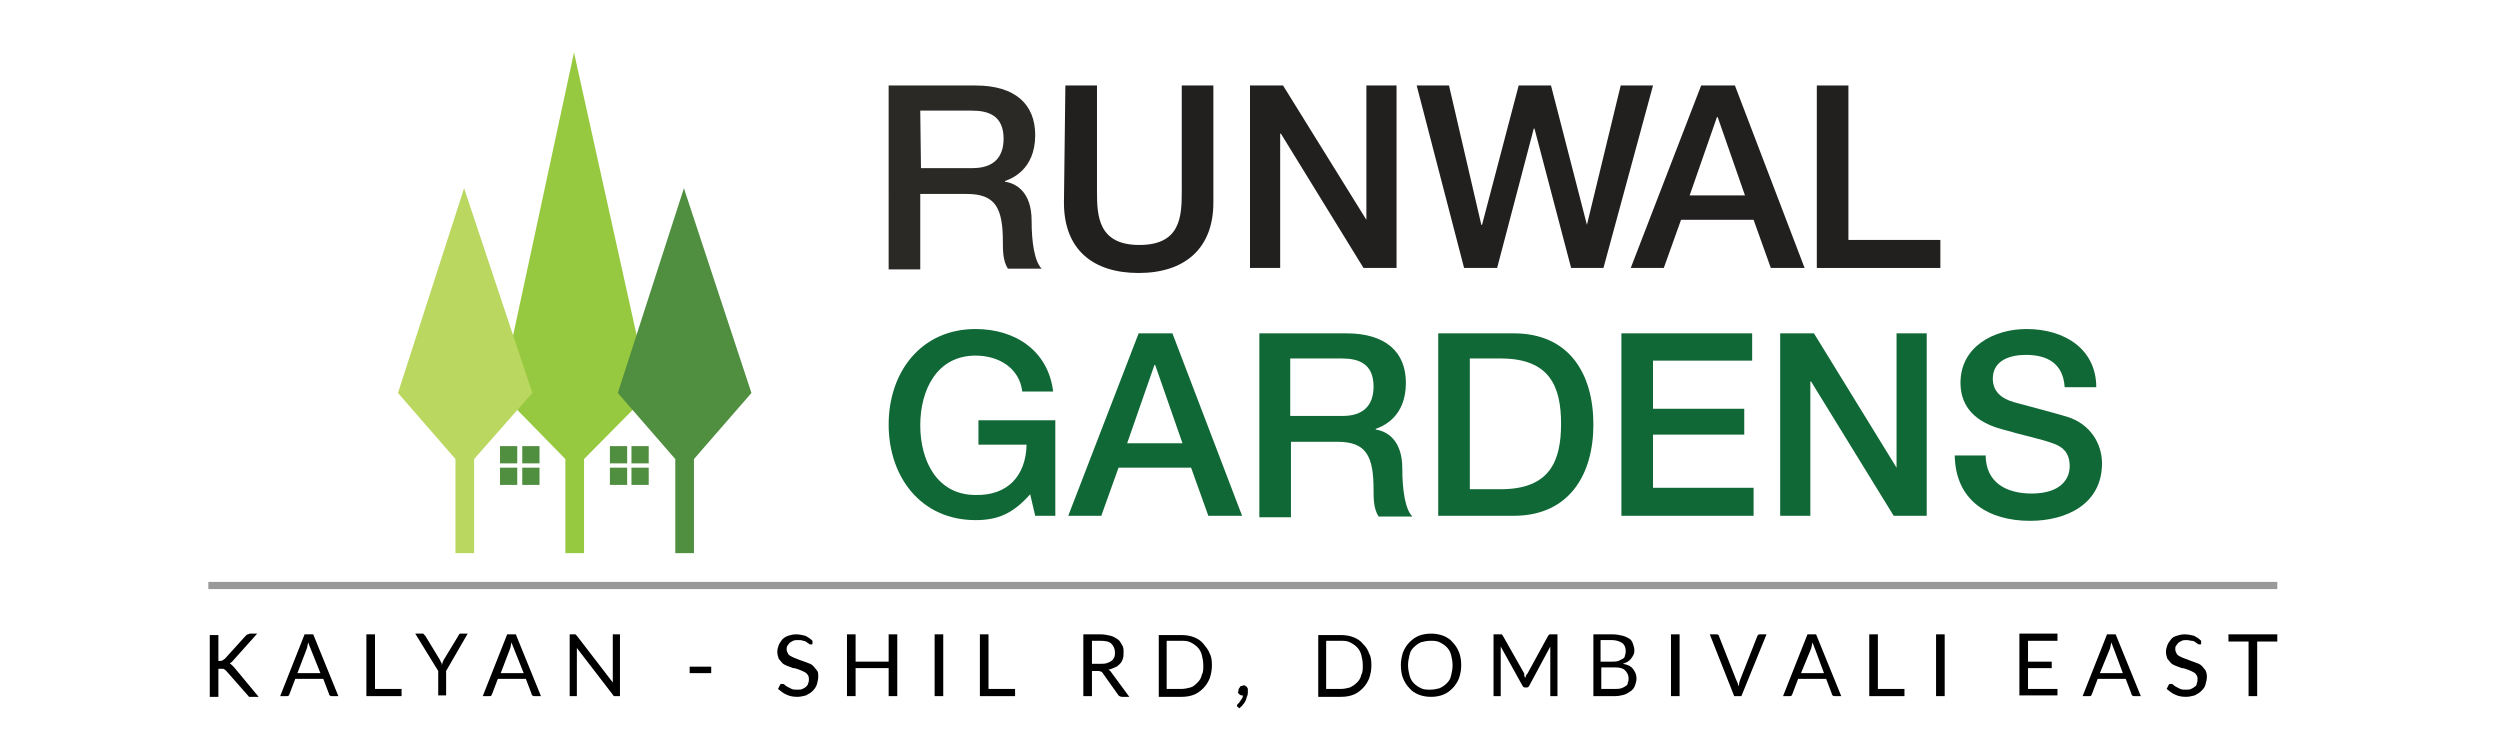 <?xml version="1.0" encoding="utf-8"?>
<!-- Generator: Adobe Illustrator 23.0.1, SVG Export Plug-In . SVG Version: 6.00 Build 0)  -->
<svg version="1.1" id="Layer_1" xmlns="http://www.w3.org/2000/svg" xmlns:xlink="http://www.w3.org/1999/xlink" x="0px" y="0px"
	 viewBox="0 0 348 104" style="enable-background:new 0 0 348 104;" xml:space="preserve">
<style type="text/css">
	.st0{fill-rule:evenodd;clip-rule:evenodd;fill:#97C940;}
	.st1{fill-rule:evenodd;clip-rule:evenodd;fill:#508E40;}
	.st2{fill-rule:evenodd;clip-rule:evenodd;fill:#BAD760;}
	.st3{fill-rule:evenodd;clip-rule:evenodd;fill:#2B2926;}
	.st4{fill-rule:evenodd;clip-rule:evenodd;fill:#221F1F;}
	.st5{fill-rule:evenodd;clip-rule:evenodd;fill:#106836;}
	.st6{fill:none;stroke:#999999;stroke-miterlimit:10;}
</style>
<g>
	<g>
		<polygon class="st0" points="69.7,54.7 79.9,7.3 90.4,54.7 81.3,63.9 81.3,77 78.7,77 78.7,63.9 		"/>
		<rect x="69.6" y="65.1" class="st1" width="2.4" height="2.4"/>
		<rect x="72.7" y="65.1" class="st1" width="2.4" height="2.4"/>
		<rect x="69.6" y="62.1" class="st1" width="2.4" height="2.4"/>
		<rect x="72.7" y="62.1" class="st1" width="2.4" height="2.4"/>
		<rect x="84.9" y="65.1" class="st1" width="2.4" height="2.4"/>
		<rect x="87.9" y="65.1" class="st1" width="2.4" height="2.4"/>
		<rect x="84.9" y="62.1" class="st1" width="2.4" height="2.4"/>
		<rect x="87.9" y="62.1" class="st1" width="2.4" height="2.4"/>
		<polygon class="st2" points="55.4,54.7 64.6,26.2 74.1,54.7 66,63.9 66,77 63.4,77 63.4,63.9 		"/>
		<polygon class="st1" points="86,54.7 95.2,26.2 104.6,54.7 96.6,63.9 96.6,77 94,77 94,63.9 		"/>
	</g>
	<g>
		<g>
			<path class="st3" d="M128.2,23.4h7.2c2.8,0,4.3-1.4,4.3-4.1c0-3.2-2.1-3.9-4.4-3.9h-7.2L128.2,23.4L128.2,23.4z M123.7,11.9h12.1
				c5.5,0,8.3,2.6,8.3,6.9c0,4.9-3.4,6.1-4.2,6.4v0.1c1.5,0.2,3.7,1.4,3.7,5.4c0,3,0.4,5.7,1.4,6.7h-4.7c-0.7-1.1-0.7-2.5-0.7-3.7
				c0-4.7-1-6.7-5-6.7h-6.5v10.5h-4.4L123.7,11.9L123.7,11.9z"/>
			<path class="st4" d="M148.3,11.9h4.4v14.8c0,3.4,0.2,7.4,5.9,7.4c5.7,0,5.9-3.9,5.9-7.4V11.9h4.4v16.3c0,6.5-4.1,9.8-10.4,9.8
				s-10.4-3.2-10.4-9.8L148.3,11.9L148.3,11.9z"/>
			<polygon class="st4" points="174,11.9 178.6,11.9 190.2,30.6 190.2,30.6 190.2,11.9 194.4,11.9 194.4,37.3 189.8,37.3 
				178.3,18.6 178.2,18.6 178.2,37.3 174,37.3 			"/>
			<polygon class="st4" points="197.2,11.9 201.7,11.9 206.2,31.3 206.3,31.3 211.4,11.9 215.9,11.9 220.9,31.3 220.9,31.3 
				225.6,11.9 230.1,11.9 223.2,37.3 218.7,37.3 213.6,17.9 213.5,17.9 208.4,37.3 203.8,37.3 			"/>
			<path class="st4" d="M235.2,27.2h7.7l-3.8-10.9h0H239L235.2,27.2z M236.8,11.9h4.7l9.7,25.4h-4.7l-2.4-6.7H234l-2.4,6.7h-4.6
				L236.8,11.9z"/>
			<polygon class="st4" points="252.9,11.9 257.3,11.9 257.3,33.4 270.1,33.4 270.1,37.3 252.9,37.3 			"/>
		</g>
		<g>
			<path class="st5" d="M146.9,71.8h-2.8l-0.7-3c-2.4,2.7-4.5,3.6-7.6,3.6c-7.6,0-12.1-6-12.1-13.3s4.5-13.3,12.1-13.3
				c5.5,0,10.1,3,10.8,8.7h-4.3c-0.4-3.3-3.3-5-6.5-5c-5.4,0-7.7,4.8-7.7,9.7s2.3,9.7,7.7,9.7c4.5,0.1,7-2.7,7.1-7h-6.7v-3.4h10.7
				L146.9,71.8L146.9,71.8z"/>
			<path class="st5" d="M156.9,61.7h7.7l-3.8-10.9h0h-0.1L156.9,61.7z M158.5,46.4h4.7l9.7,25.4h-4.7l-2.4-6.7h-10.1l-2.4,6.7h-4.6
				L158.5,46.4z"/>
			<path class="st5" d="M179.7,57.9h7.2c2.8,0,4.3-1.4,4.3-4.1c0-3.2-2.1-3.9-4.4-3.9h-7.2V57.9z M175.3,46.4h12.1
				c5.5,0,8.3,2.6,8.3,6.9c0,4.9-3.4,6.1-4.2,6.4v0.1c1.5,0.2,3.7,1.4,3.7,5.4c0,3,0.4,5.7,1.4,6.7h-4.7c-0.7-1.1-0.7-2.5-0.7-3.7
				c0-4.7-1-6.7-5-6.7h-6.5v10.5h-4.4V46.4z"/>
			<path class="st5" d="M204.6,68.1h4.3c6.9,0,8.4-4,8.4-9.1c0-5.1-1.5-9.1-8.4-9.1h-4.3V68.1z M200.2,46.4h10.5
				c7.8,0,11.1,5.7,11.1,12.7s-3.4,12.7-11.1,12.7h-10.5V46.4z"/>
			<polygon class="st5" points="225.7,46.4 243.9,46.4 243.9,50.2 230.1,50.2 230.1,56.9 242.8,56.9 242.8,60.5 230.1,60.5 
				230.1,67.9 244.1,67.9 244.1,71.8 225.7,71.8 			"/>
			<polygon class="st5" points="247.8,46.4 252.5,46.4 264,65.1 264,65.1 264,46.4 268.2,46.4 268.2,71.8 263.6,71.8 252.1,53.1 
				252,53.1 252,71.8 247.8,71.8 			"/>
			<path class="st5" d="M276.4,63.3c0,3.9,2.9,5.4,6.4,5.4c3.9,0,5.3-1.9,5.3-3.8c0-2-1.1-2.7-2.1-3.1c-1.8-0.7-4.1-1.1-7.5-2.1
				c-4.3-1.2-5.6-3.8-5.6-6.4c0-5.1,4.7-7.5,9.2-7.5c5.3,0,9.7,2.8,9.7,8.1h-4.4c-0.2-3.3-2.4-4.5-5.4-4.5c-2.1,0-4.6,0.7-4.6,3.3
				c0,1.8,1.2,2.8,3,3.3c0.4,0.1,6,1.6,7.3,2c3.3,1,4.9,3.8,4.9,6.5c0,5.7-5,8-10,8c-5.8,0-10.4-2.8-10.5-9.1H276.4z"/>
		</g>
	</g>
</g>
<g>
	<path d="M30.2,92h0.4c0.2,0,0.3,0,0.4-0.1s0.2-0.1,0.3-0.2l2.9-3.2c0.1-0.1,0.2-0.2,0.3-0.2s0.2-0.1,0.3-0.1h1L32.4,92
		c-0.1,0.1-0.2,0.2-0.2,0.2c-0.1,0.1-0.2,0.1-0.2,0.2c0.1,0,0.2,0.1,0.3,0.2c0.1,0.1,0.2,0.2,0.3,0.3l3.4,4.1h-1c-0.1,0-0.1,0-0.2,0
		c-0.1,0-0.1,0-0.1,0c0,0-0.1,0-0.1-0.1c0,0-0.1-0.1-0.1-0.1l-3-3.4c0,0-0.1-0.1-0.1-0.1c0,0-0.1-0.1-0.1-0.1c0,0-0.1,0-0.2-0.1
		c-0.1,0-0.1,0-0.2,0h-0.5v3.9h-1.2v-8.6h1.2V92z"/>
	<path d="M47.1,96.9h-0.9c-0.1,0-0.2,0-0.3-0.1c-0.1-0.1-0.1-0.1-0.1-0.2L45,94.5h-3.9l-0.8,2.1c0,0.1-0.1,0.1-0.1,0.2
		s-0.2,0.1-0.3,0.1H39l3.4-8.6h1.2L47.1,96.9z M41.4,93.7h3.2l-1.4-3.5c-0.1-0.2-0.2-0.5-0.3-0.8c0,0.2-0.1,0.3-0.1,0.5
		s-0.1,0.3-0.1,0.4L41.4,93.7z"/>
	<path d="M52.2,95.9h3.7v1H51v-8.6h1.2V95.9z"/>
	<path d="M62.1,93.4v3.4H61v-3.4l-3.2-5.2h1c0.1,0,0.2,0,0.2,0.1c0.1,0.1,0.1,0.1,0.2,0.2l2,3.3c0.1,0.1,0.1,0.3,0.2,0.4
		c0.1,0.1,0.1,0.2,0.1,0.4c0-0.1,0.1-0.2,0.1-0.4c0.1-0.1,0.1-0.3,0.2-0.4l2-3.3c0-0.1,0.1-0.1,0.1-0.2c0.1-0.1,0.1-0.1,0.2-0.1h1
		L62.1,93.4z"/>
	<path d="M75.3,96.9h-0.9c-0.1,0-0.2,0-0.3-0.1c-0.1-0.1-0.1-0.1-0.1-0.2l-0.8-2.1h-3.9l-0.8,2.1c0,0.1-0.1,0.1-0.1,0.2
		s-0.2,0.1-0.3,0.1h-0.9l3.4-8.6h1.2L75.3,96.9z M69.7,93.7h3.2l-1.4-3.5c-0.1-0.2-0.2-0.5-0.3-0.8c0,0.2-0.1,0.3-0.1,0.5
		s-0.1,0.3-0.1,0.4L69.7,93.7z"/>
	<path d="M80.1,88.3c0,0,0.1,0.1,0.2,0.2l5,6.5c0-0.1,0-0.2,0-0.3c0-0.1,0-0.2,0-0.3v-6.1h1v8.6h-0.6c-0.1,0-0.2,0-0.2,0
		c-0.1,0-0.1-0.1-0.2-0.2l-5-6.5c0,0.1,0,0.2,0,0.3c0,0.1,0,0.2,0,0.3v6.1h-1v-8.6h0.6C80,88.3,80.1,88.3,80.1,88.3z"/>
	<path d="M96,92.8h3v0.9h-3V92.8z"/>
	<path d="M113.1,89.6c0,0.1-0.1,0.1-0.1,0.1s-0.1,0-0.2,0c-0.1,0-0.1,0-0.2-0.1c-0.1-0.1-0.2-0.1-0.3-0.2c-0.1-0.1-0.3-0.2-0.5-0.2
		c-0.2-0.1-0.4-0.1-0.7-0.1c-0.3,0-0.5,0-0.7,0.1s-0.4,0.2-0.5,0.3s-0.2,0.3-0.3,0.4c-0.1,0.2-0.1,0.3-0.1,0.5
		c0,0.2,0.1,0.4,0.2,0.6c0.1,0.2,0.3,0.3,0.5,0.4c0.2,0.1,0.4,0.2,0.7,0.3c0.2,0.1,0.5,0.2,0.8,0.3c0.3,0.1,0.5,0.2,0.8,0.3
		s0.5,0.2,0.7,0.4c0.2,0.2,0.3,0.4,0.5,0.6s0.2,0.5,0.2,0.9c0,0.4-0.1,0.7-0.2,1.1c-0.1,0.3-0.3,0.6-0.6,0.9
		c-0.2,0.2-0.5,0.4-0.9,0.6c-0.4,0.1-0.8,0.2-1.2,0.2c-0.6,0-1.1-0.1-1.5-0.3c-0.5-0.2-0.8-0.5-1.2-0.8l0.3-0.6c0,0,0.1-0.1,0.1-0.1
		c0,0,0.1,0,0.2,0c0.1,0,0.2,0,0.3,0.1c0.1,0.1,0.2,0.2,0.4,0.3c0.2,0.1,0.4,0.2,0.6,0.3c0.2,0.1,0.5,0.1,0.8,0.1
		c0.3,0,0.5,0,0.7-0.1c0.2-0.1,0.4-0.2,0.5-0.3c0.1-0.1,0.3-0.3,0.3-0.5c0.1-0.2,0.1-0.4,0.1-0.6c0-0.3-0.1-0.5-0.2-0.6
		c-0.1-0.2-0.3-0.3-0.5-0.4c-0.2-0.1-0.4-0.2-0.7-0.3s-0.5-0.2-0.8-0.2c-0.3-0.1-0.5-0.2-0.8-0.3c-0.2-0.1-0.5-0.2-0.7-0.4
		c-0.2-0.2-0.3-0.4-0.5-0.6c-0.1-0.3-0.2-0.6-0.2-1c0-0.3,0.1-0.6,0.2-0.9c0.1-0.3,0.3-0.5,0.5-0.8c0.2-0.2,0.5-0.4,0.8-0.5
		s0.7-0.2,1.1-0.2c0.5,0,0.9,0.1,1.3,0.2c0.4,0.2,0.7,0.4,1,0.7L113.1,89.6z"/>
	<path d="M124.9,96.9h-1.2v-3.9h-4.6v3.9h-1.2v-8.6h1.2v3.8h4.6v-3.8h1.2V96.9z"/>
	<path d="M131.3,96.9h-1.2v-8.6h1.2V96.9z"/>
	<path d="M137.6,95.9h3.7v1h-4.9v-8.6h1.2V95.9z"/>
	<path d="M152,93.3v3.6h-1.2v-8.6h2.4c0.5,0,1,0.1,1.4,0.2c0.4,0.1,0.7,0.3,1,0.5c0.3,0.2,0.4,0.5,0.6,0.8s0.2,0.6,0.2,1
		c0,0.3,0,0.6-0.1,0.9c-0.1,0.3-0.2,0.5-0.4,0.7c-0.2,0.2-0.4,0.4-0.7,0.5c-0.3,0.1-0.6,0.3-0.9,0.3c0.1,0.1,0.3,0.2,0.4,0.4
		l2.5,3.4h-1c-0.2,0-0.4-0.1-0.5-0.2l-2.2-3.1c-0.1-0.1-0.1-0.2-0.2-0.2c-0.1,0-0.2-0.1-0.4-0.1H152z M152,92.4h1.2
		c0.3,0,0.6,0,0.9-0.1c0.3-0.1,0.5-0.2,0.6-0.3c0.2-0.1,0.3-0.3,0.4-0.5c0.1-0.2,0.1-0.4,0.1-0.7c0-0.5-0.2-0.9-0.5-1.2
		c-0.3-0.3-0.8-0.4-1.5-0.4H152V92.4z"/>
	<path d="M168.7,92.6c0,0.6-0.1,1.2-0.3,1.8c-0.2,0.5-0.5,1-0.9,1.4s-0.8,0.7-1.3,0.9c-0.5,0.2-1.1,0.3-1.7,0.3h-3.2v-8.6h3.2
		c0.6,0,1.2,0.1,1.7,0.3c0.5,0.2,1,0.5,1.3,0.9s0.7,0.8,0.9,1.4C168.6,91.3,168.7,91.9,168.7,92.6z M167.5,92.6c0-0.5-0.1-1-0.2-1.4
		c-0.1-0.4-0.3-0.8-0.6-1.1c-0.3-0.3-0.6-0.5-1-0.7c-0.4-0.2-0.8-0.2-1.3-0.2h-2v6.7h2c0.5,0,0.9-0.1,1.3-0.2s0.7-0.4,1-0.7
		c0.3-0.3,0.5-0.6,0.6-1.1C167.5,93.6,167.5,93.1,167.5,92.6z"/>
	<path d="M172.4,96.1c0-0.1,0-0.2,0.1-0.3s0.1-0.2,0.1-0.2c0.1-0.1,0.1-0.1,0.2-0.1c0.1,0,0.2-0.1,0.3-0.1c0.1,0,0.2,0,0.3,0.1
		s0.2,0.1,0.2,0.2c0.1,0.1,0.1,0.2,0.1,0.3c0,0.1,0,0.2,0,0.3c0,0.2,0,0.4-0.1,0.6c-0.1,0.2-0.1,0.4-0.2,0.6
		c-0.1,0.2-0.2,0.4-0.4,0.6c-0.1,0.2-0.3,0.3-0.5,0.5l-0.2-0.2c-0.1,0-0.1-0.1-0.1-0.2c0-0.1,0-0.1,0.1-0.2c0,0,0.1-0.1,0.2-0.2
		c0.1-0.1,0.1-0.2,0.2-0.3c0.1-0.1,0.1-0.2,0.2-0.3c0.1-0.1,0.1-0.2,0.1-0.4h-0.1c-0.1,0-0.2,0-0.3-0.1s-0.2-0.1-0.2-0.2
		c-0.1-0.1-0.1-0.1-0.1-0.2C172.4,96.3,172.4,96.2,172.4,96.1z"/>
	<path d="M190.9,92.6c0,0.6-0.1,1.2-0.3,1.8c-0.2,0.5-0.5,1-0.9,1.4c-0.4,0.4-0.8,0.7-1.3,0.9s-1.1,0.3-1.7,0.3h-3.2v-8.6h3.2
		c0.6,0,1.2,0.1,1.7,0.3s1,0.5,1.3,0.9c0.4,0.4,0.7,0.8,0.9,1.4C190.8,91.3,190.9,91.9,190.9,92.6z M189.7,92.6c0-0.5-0.1-1-0.2-1.4
		c-0.1-0.4-0.3-0.8-0.6-1.1c-0.3-0.3-0.6-0.5-1-0.7c-0.4-0.2-0.8-0.2-1.3-0.2h-2v6.7h2c0.5,0,0.9-0.1,1.3-0.2c0.4-0.2,0.7-0.4,1-0.7
		s0.5-0.6,0.6-1.1C189.7,93.6,189.7,93.1,189.7,92.6z"/>
	<path d="M203.4,92.6c0,0.6-0.1,1.2-0.3,1.8c-0.2,0.5-0.5,1-0.9,1.4c-0.4,0.4-0.8,0.7-1.3,0.9c-0.5,0.2-1.1,0.3-1.7,0.3
		c-0.6,0-1.2-0.1-1.7-0.3c-0.5-0.2-1-0.5-1.3-0.9c-0.4-0.4-0.7-0.9-0.9-1.4c-0.2-0.5-0.3-1.1-0.3-1.8c0-0.6,0.1-1.2,0.3-1.8
		c0.2-0.5,0.5-1,0.9-1.4c0.4-0.4,0.8-0.7,1.3-0.9s1.1-0.3,1.7-0.3c0.6,0,1.2,0.1,1.7,0.3s1,0.5,1.3,0.9c0.4,0.4,0.7,0.9,0.9,1.4
		C203.3,91.3,203.4,91.9,203.4,92.6z M202.2,92.6c0-0.5-0.1-1-0.2-1.4c-0.1-0.4-0.3-0.8-0.6-1.1c-0.3-0.3-0.6-0.5-1-0.7
		c-0.4-0.2-0.8-0.2-1.3-0.2c-0.5,0-0.9,0.1-1.3,0.2c-0.4,0.2-0.7,0.4-1,0.7c-0.3,0.3-0.5,0.6-0.6,1.1c-0.1,0.4-0.2,0.9-0.2,1.4
		s0.1,1,0.2,1.4c0.1,0.4,0.3,0.8,0.6,1.1c0.3,0.3,0.6,0.5,1,0.7c0.4,0.2,0.8,0.2,1.3,0.2c0.5,0,0.9-0.1,1.3-0.2
		c0.4-0.2,0.7-0.4,1-0.7c0.3-0.3,0.5-0.6,0.6-1.1C202.1,93.6,202.2,93.1,202.2,92.6z"/>
	<path d="M212.2,94.1c0,0.1,0.1,0.2,0.1,0.3c0-0.1,0.1-0.2,0.1-0.3c0-0.1,0.1-0.2,0.2-0.3l2.9-5.3c0.1-0.1,0.1-0.1,0.2-0.2
		c0.1,0,0.1,0,0.2,0h0.9v8.6h-1v-6.3c0-0.1,0-0.2,0-0.3s0-0.2,0-0.3l-2.9,5.4c-0.1,0.2-0.2,0.3-0.4,0.3h-0.2c-0.2,0-0.3-0.1-0.4-0.3
		l-3-5.4c0,0.1,0,0.2,0,0.3c0,0.1,0,0.2,0,0.3v6.3h-1v-8.6h0.9c0.1,0,0.2,0,0.2,0c0.1,0,0.1,0.1,0.2,0.2l3,5.3
		C212.1,93.8,212.2,93.9,212.2,94.1z"/>
	<path d="M221.8,96.9v-8.6h2.7c0.5,0,1,0.1,1.4,0.2c0.4,0.1,0.7,0.3,0.9,0.4s0.4,0.4,0.5,0.7c0.1,0.3,0.2,0.6,0.2,0.9
		c0,0.2,0,0.4-0.1,0.6c-0.1,0.2-0.2,0.4-0.3,0.5c-0.1,0.2-0.3,0.3-0.5,0.5c-0.2,0.1-0.4,0.2-0.7,0.3c0.6,0.1,1.1,0.3,1.4,0.7
		s0.5,0.8,0.5,1.3c0,0.4-0.1,0.7-0.2,1s-0.3,0.6-0.6,0.8s-0.6,0.4-0.9,0.5c-0.4,0.1-0.8,0.2-1.3,0.2H221.8z M222.9,92.1h1.5
		c0.3,0,0.6,0,0.9-0.1c0.2-0.1,0.4-0.2,0.6-0.3c0.2-0.1,0.3-0.3,0.3-0.5c0.1-0.2,0.1-0.4,0.1-0.6c0-0.5-0.2-0.9-0.5-1.1
		c-0.3-0.2-0.8-0.4-1.4-0.4h-1.6V92.1z M222.9,92.9v3h1.9c0.3,0,0.6,0,0.9-0.1s0.4-0.2,0.6-0.3c0.2-0.1,0.3-0.3,0.3-0.5
		c0.1-0.2,0.1-0.4,0.1-0.6c0-0.4-0.2-0.8-0.5-1.1s-0.8-0.4-1.4-0.4H222.9z"/>
	<path d="M233.8,96.9h-1.2v-8.6h1.2V96.9z"/>
	<path d="M238,88.3h0.9c0.1,0,0.2,0,0.3,0.1c0.1,0.1,0.1,0.1,0.1,0.2l2.4,6.1c0.1,0.1,0.1,0.3,0.2,0.4c0,0.2,0.1,0.3,0.1,0.5
		c0-0.2,0.1-0.3,0.1-0.5c0-0.2,0.1-0.3,0.1-0.4l2.4-6.1c0-0.1,0.1-0.1,0.1-0.2c0.1-0.1,0.2-0.1,0.3-0.1h0.9l-3.5,8.6h-1L238,88.3z"
		/>
	<path d="M256.3,96.9h-0.9c-0.1,0-0.2,0-0.3-0.1c-0.1-0.1-0.1-0.1-0.1-0.2l-0.8-2.1h-3.9l-0.8,2.1c0,0.1-0.1,0.1-0.1,0.2
		s-0.2,0.1-0.3,0.1h-0.9l3.4-8.6h1.2L256.3,96.9z M250.7,93.7h3.2l-1.3-3.5c-0.1-0.2-0.2-0.5-0.3-0.8c0,0.2-0.1,0.3-0.1,0.5
		c0,0.1-0.1,0.3-0.1,0.4L250.7,93.7z"/>
	<path d="M261.4,95.9h3.7v1h-4.9v-8.6h1.2V95.9z"/>
	<path d="M270.7,96.9h-1.2v-8.6h1.2V96.9z"/>
	<path d="M286.4,88.3v0.9h-4.1v2.9h3.3V93h-3.3v2.9h4.1v0.9h-5.3v-8.6H286.4z"/>
	<path d="M298,96.9h-0.9c-0.1,0-0.2,0-0.3-0.1c-0.1-0.1-0.1-0.1-0.1-0.2l-0.8-2.1H292l-0.8,2.1c0,0.1-0.1,0.1-0.1,0.2
		s-0.2,0.1-0.3,0.1h-0.9l3.4-8.6h1.2L298,96.9z M292.3,93.7h3.2l-1.3-3.5c-0.1-0.2-0.2-0.5-0.3-0.8c0,0.2-0.1,0.3-0.1,0.5
		c0,0.1-0.1,0.3-0.1,0.4L292.3,93.7z"/>
	<path d="M306.4,89.6c0,0.1-0.1,0.1-0.1,0.1c0,0-0.1,0-0.2,0c-0.1,0-0.1,0-0.2-0.1c-0.1-0.1-0.2-0.1-0.3-0.2s-0.3-0.2-0.5-0.2
		s-0.4-0.1-0.7-0.1c-0.3,0-0.5,0-0.7,0.1c-0.2,0.1-0.4,0.2-0.5,0.3c-0.1,0.1-0.2,0.3-0.3,0.4s-0.1,0.3-0.1,0.5
		c0,0.2,0.1,0.4,0.2,0.6c0.1,0.2,0.3,0.3,0.5,0.4c0.2,0.1,0.4,0.2,0.7,0.3s0.5,0.2,0.8,0.3s0.5,0.2,0.8,0.3s0.5,0.2,0.7,0.4
		s0.3,0.4,0.5,0.6c0.1,0.2,0.2,0.5,0.2,0.9c0,0.4-0.1,0.7-0.2,1.1s-0.3,0.6-0.6,0.9c-0.2,0.2-0.5,0.4-0.9,0.6
		c-0.4,0.1-0.8,0.2-1.2,0.2c-0.6,0-1.1-0.1-1.5-0.3c-0.5-0.2-0.8-0.5-1.2-0.8l0.3-0.6c0,0,0.1-0.1,0.1-0.1c0,0,0.1,0,0.2,0
		c0.1,0,0.2,0,0.3,0.1c0.1,0.1,0.2,0.2,0.4,0.3c0.2,0.1,0.4,0.2,0.6,0.3c0.2,0.1,0.5,0.1,0.8,0.1c0.3,0,0.5,0,0.7-0.1
		c0.2-0.1,0.4-0.2,0.5-0.3c0.2-0.1,0.3-0.3,0.3-0.5c0.1-0.2,0.1-0.4,0.1-0.6c0-0.3-0.1-0.5-0.2-0.6c-0.1-0.2-0.3-0.3-0.5-0.4
		c-0.2-0.1-0.4-0.2-0.7-0.3s-0.5-0.2-0.8-0.2c-0.3-0.1-0.5-0.2-0.8-0.3c-0.2-0.1-0.5-0.2-0.7-0.4c-0.2-0.2-0.3-0.4-0.5-0.6
		c-0.1-0.3-0.2-0.6-0.2-1c0-0.3,0.1-0.6,0.2-0.9c0.1-0.3,0.3-0.5,0.5-0.8s0.5-0.4,0.8-0.5s0.7-0.2,1.1-0.2c0.5,0,0.9,0.1,1.3,0.2
		c0.4,0.2,0.7,0.4,1,0.7L306.4,89.6z"/>
	<path d="M317,88.3v1h-2.8v7.6h-1.2v-7.6h-2.8v-1H317z"/>
</g>
<line class="st6" x1="29" y1="81.5" x2="317" y2="81.5"/>
</svg>
